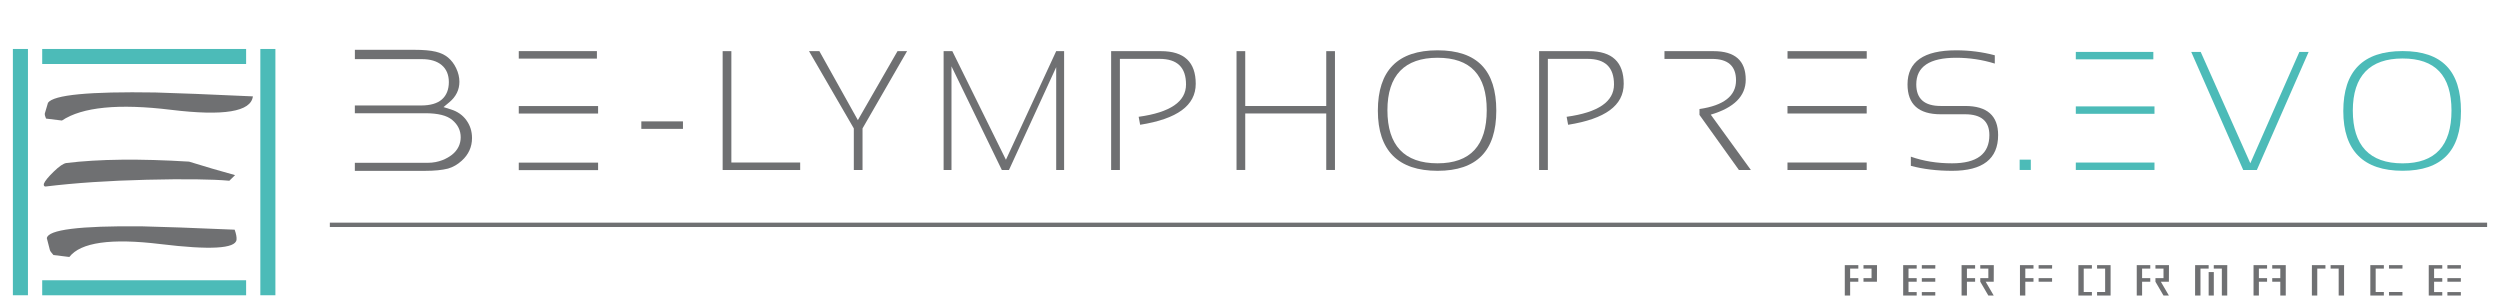 <?xml version="1.0" encoding="UTF-8"?><svg id="a" xmlns="http://www.w3.org/2000/svg" viewBox="0 0 653.95 80"><path d="m482.56,77.31v-7.95h3.54s0,.9,0,.9h-2.14v2.5h2.14v.93h-2.14v3.62h-1.4Zm4.89-3.62v-.93h2.11v-2.5h-2.11v-.91h3.54s-.02,4.34-.02,4.34h-3.52Z" fill="#6f7072"/><path d="m497.83,77.31v-7.95h3.54s0,.9,0,.9h-2.14v2.5h2.14v.93h-2.14v2.71h2.14v.91h-3.54Zm8.4-7.05h-3.52v-.91h3.54s-.02.91-.02.91Zm-3.52,3.43v-.93h3.52v.93h-3.52Zm3.52,2.71h-3.52v.91h3.52v-.91Z" fill="#6f7072"/><path d="m513.11,77.31v-7.95h3.54s0,.9,0,.9h-2.14v2.5h2.14v.93h-2.14v3.62h-1.4Zm4.89-3.62v-.93h2.11v-2.5h-2.11v-.91h3.54s-.02,4.34-.02,4.34h-2.11l2.11,3.62h-1.41l-2.11-3.62Z" fill="#6f7072"/><path d="m528.38,77.31v-7.95h3.54s0,.9,0,.9h-2.14v2.5h2.14v.93h-2.14v3.62h-1.4Zm8.4-7.05h-3.52v-.91h3.54s-.02.91-.02.91Zm-3.52,3.43v-.93h3.52v.93h-3.52Z" fill="#6f7072"/><path d="m543.66,77.31v-7.95h3.54s0,.9,0,.9h-2.14v6.12h2.14v.93h-3.54Zm4.89,0v-.93h2.11v-6.12h-2.11v-.91h3.54v7.96h-3.54Z" fill="#6f7072"/><path d="m558.93,77.31v-7.95h3.54s0,.9,0,.9h-2.14v2.5h2.14v.93h-2.14v3.62h-1.4Zm4.89-3.62v-.93h2.11v-2.5h-2.11v-.91h3.54s-.02,4.34-.02,4.34h-2.11l2.11,3.62h-1.41l-2.11-3.62Z" fill="#6f7072"/><path d="m574.2,70.26v-.9s3.54-.01,3.54-.01v.91h-2.14v7.05h-1.41v-7.05Zm3.54.91h1.35v6.14h-1.35v-6.14Zm4.86-.91v7.05h-1.41v-7.05h-2.11v-.91h3.54s-.02.91-.02.91Z" fill="#6f7072"/><path d="m589.48,77.31v-7.95h3.54s0,.9,0,.9h-2.14v2.5h2.14v.93h-2.14v3.62h-1.4Zm4.89-3.62v-.93h2.11v-2.5h-2.11v-.91h3.54v7.96h-1.43v-3.62h-2.11Z" fill="#6f7072"/><path d="m604.75,70.26v-.9s3.54-.01,3.54-.01v.91h-2.14v7.05h-1.41v-7.05Zm8.41,0v7.05h-1.41v-7.05h-2.11v-.91h3.54s-.02.91-.02.91Z" fill="#6f7072"/><path d="m620.03,77.31v-7.95h3.54s0,.9,0,.9h-2.14v6.12h2.14v.93h-3.54Zm8.4-7.05h-3.52v-.91h3.54s-.02.91-.02.91Zm-3.52,7.05v-.93h3.52v.93h-3.52Z" fill="#6f7072"/><path d="m635.31,77.31v-7.95h3.54s0,.9,0,.9h-2.14v2.5h2.14v.93h-2.14v2.71h2.14v.91h-3.54Zm8.4-7.05h-3.52v-.91h3.54s-.02.91-.02.91Zm-3.52,3.43v-.93h3.52v.93h-3.52Zm3.52,2.71h-3.52v.91h3.52v-.91Z" fill="#6f7072"/><line x1="86.28" y1="58.81" x2="650.58" y2="58.81" fill="none" stroke="#6f7072" stroke-width="1.14"/><rect x="68.1" y="12.81" width="3.94" height="64.42" fill="#4cbbb8"/><rect x="3.37" y="12.81" width="3.94" height="64.42" fill="#4cbbb8"/><rect x="11.04" y="12.81" width="53.34" height="3.93" fill="#4cbbb8"/><rect x="11.04" y="73.31" width="53.34" height="3.93" fill="#4cbbb8"/><path d="m11.49,48.03c-.08.22-.06.44.08.64.12.09.24.13.35.12,7.73-.94,16.54-1.53,26.43-1.77,9.89-.24,17.1-.15,21.64.26l1.5-1.47c-4.06-1.12-8.07-2.29-12.04-3.53-12.87-.79-23.56-.67-32.06.36-.77.09-1.89.85-3.34,2.26-1.45,1.41-2.3,2.46-2.56,3.13" fill="#6f7072" fill-rule="evenodd"/><path d="m61.38,60.08c.4,1.12.56,2,.49,2.64-.29,2.33-6.91,2.7-19.86,1.13-12.95-1.58-20.91-.46-23.87,3.37l-4.16-.51c-.57-.61-.89-1.07-.96-1.41l-.77-2.99c.27-2.22,8.52-3.26,24.73-3.11,5.39.12,13.53.41,24.39.88" fill="#6f7072" fill-rule="evenodd"/><path d="m66.15,25.21c-.5,4.02-7.62,5.19-21.37,3.52-13.75-1.68-23.28-.74-28.58,2.8l-4.16-.51c-.25-.57-.36-1.01-.32-1.33l.83-2.8c1.45-2.08,10.81-2.98,28.09-2.7,5.71.16,14.22.5,25.52,1.02" fill="#6f7072" fill-rule="evenodd"/><path d="m178.65,31.75v1.96h-10.89v-1.96h10.89Z" fill="#6f7072"/><path d="m121.99,31.43c-.98-1.33-2.32-2.27-4.01-2.8l-1.97-.62,1.53-1.27c1.75-1.46,2.63-3.25,2.63-5.35,0-1.17-.28-2.35-.83-3.51-.53-1.14-1.26-2.1-2.16-2.85-.85-.7-1.93-1.21-3.21-1.51-1.36-.33-3.24-.49-5.58-.49h-15.56v2.44h17.54c2.2,0,3.94.52,5.16,1.55,1.25,1.05,1.88,2.55,1.88,4.46s-.61,3.47-1.82,4.53c-1.2,1.05-3.03,1.58-5.44,1.58h-17.33v2.03h18.4c3.36,0,5.69.58,7.1,1.78,1.45,1.21,2.19,2.73,2.19,4.51s-.77,3.38-2.29,4.58c-1.25.96-3.36,2.1-6.38,2.1h-19.02v2.1h18.45c2.38,0,4.37-.2,5.92-.59h0c1.31-.38,2.51-1.07,3.58-2.05,1.79-1.61,2.7-3.61,2.7-5.94,0-1.78-.51-3.36-1.5-4.69Z" fill="#6f7072"/><path d="m135.7,13.37h20.44v1.96h-20.44m0,27.21h20.75v1.96h-20.75m0-16.76h20.75v1.96h-20.75" fill="#6f7072"/><path d="m191.31,13.38v29.13h18v1.96h-20.28V13.38h2.28Z" fill="#6f7072"/><path d="m211.61,13.38h2.72l10.07,18.04,10.37-18.04h2.5l-11.65,20.21v10.87h-2.28v-10.87l-11.72-20.21Z" fill="#6f7072"/><path d="m246.83,44.46V13.38h2.28l14.02,28.41,13.15-28.41h2.07v31.08h-2.07v-26.89l-12.35,26.89h-1.87l-13.17-27.11v27.11h-2.07Z" fill="#6f7072"/><path d="m290.65,44.46V13.38h13.04c6.06,0,9.09,2.85,9.09,8.54s-4.85,9.18-14.54,10.72l-.39-2.09c8.26-1.14,12.39-3.96,12.39-8.45s-2.3-6.7-6.91-6.7h-10.39v29.06h-2.28Z" fill="#6f7072"/><path d="m323.45,44.46V13.38h2.28v14.35h21.19v-14.35h2.28v31.08h-2.28v-14.78h-21.19v14.78h-2.28Z" fill="#6f7072"/><path d="m360.42,28.96c0-10.53,5.2-15.8,15.61-15.8s15.37,5.27,15.37,15.8-5.12,15.72-15.37,15.72-15.61-5.24-15.61-15.72Zm15.61,13.76c8.58,0,12.87-4.63,12.87-13.89s-4.29-13.72-12.87-13.72-13.11,4.57-13.11,13.72,4.37,13.89,13.11,13.89Z" fill="#6f7072"/><path d="m402.6,44.46V13.38h13.04c6.06,0,9.09,2.85,9.09,8.54s-4.85,9.18-14.54,10.72l-.39-2.09c8.26-1.14,12.39-3.96,12.39-8.45s-2.3-6.7-6.91-6.7h-10.39v29.06h-2.28Z" fill="#6f7072"/><path d="m435.4,13.38h12.82c5.62,0,8.43,2.48,8.43,7.46,0,4.3-3.05,7.35-9.15,9.15l10.5,14.48h-3.13l-10.32-14.41v-1.54c6.38-.94,9.56-3.44,9.56-7.5,0-3.74-2.09-5.61-6.26-5.61h-12.46v-2.02Z" fill="#6f7072"/><path d="m467.58,13.38h20.72v1.96h-20.72v-1.96Zm2.28,29.13h18.43v1.96h-20.72v-1.96h2.28Zm0-14.78h18.43v1.96h-20.72v-1.96h2.28Z" fill="#6f7072"/><path d="m499.84,43.37v-2.39c3.26,1.16,6.85,1.74,10.78,1.74,6.51,0,9.76-2.46,9.76-7.39,0-3.62-2.12-5.44-6.35-5.44h-6.39c-5.78,0-8.67-2.61-8.67-7.82,0-5.94,4.24-8.91,12.72-8.91,3.48,0,6.85.43,10.11,1.3v2.17c-3.26-1.01-6.63-1.52-10.11-1.52-6.96,0-10.43,2.32-10.43,6.96,0,3.77,2.13,5.65,6.39,5.65h6.39c5.75,0,8.63,2.54,8.63,7.61,0,6.23-4.01,9.35-12.04,9.35-3.93,0-7.52-.43-10.78-1.3Z" fill="#6f7072"/><rect x="528.3" y="41.76" width="2.92" height="2.7" fill="#4cbbb8"/><polygon points="603.89 13.58 590.35 44.46 586.78 44.46 573.18 13.58 575.66 13.58 588.64 42.71 601.47 13.58 603.89 13.58" fill="#4cbbb8"/><path d="m612.96,29.06c0-10.47,5.17-15.7,15.51-15.7s15.27,5.23,15.27,15.7-5.09,15.61-15.27,15.61-15.51-5.2-15.51-15.61m15.51,13.67c8.52,0,12.79-4.6,12.79-13.8s-4.26-13.63-12.79-13.63-13.02,4.54-13.02,13.63,4.34,13.8,13.02,13.8" fill="#4cbbb8"/><path d="m542.99,13.58h20.28v1.94h-20.28m0,27h20.58v1.94h-20.58m0-16.63h20.58v1.94h-20.58" fill="#4cbbb8"/></svg>